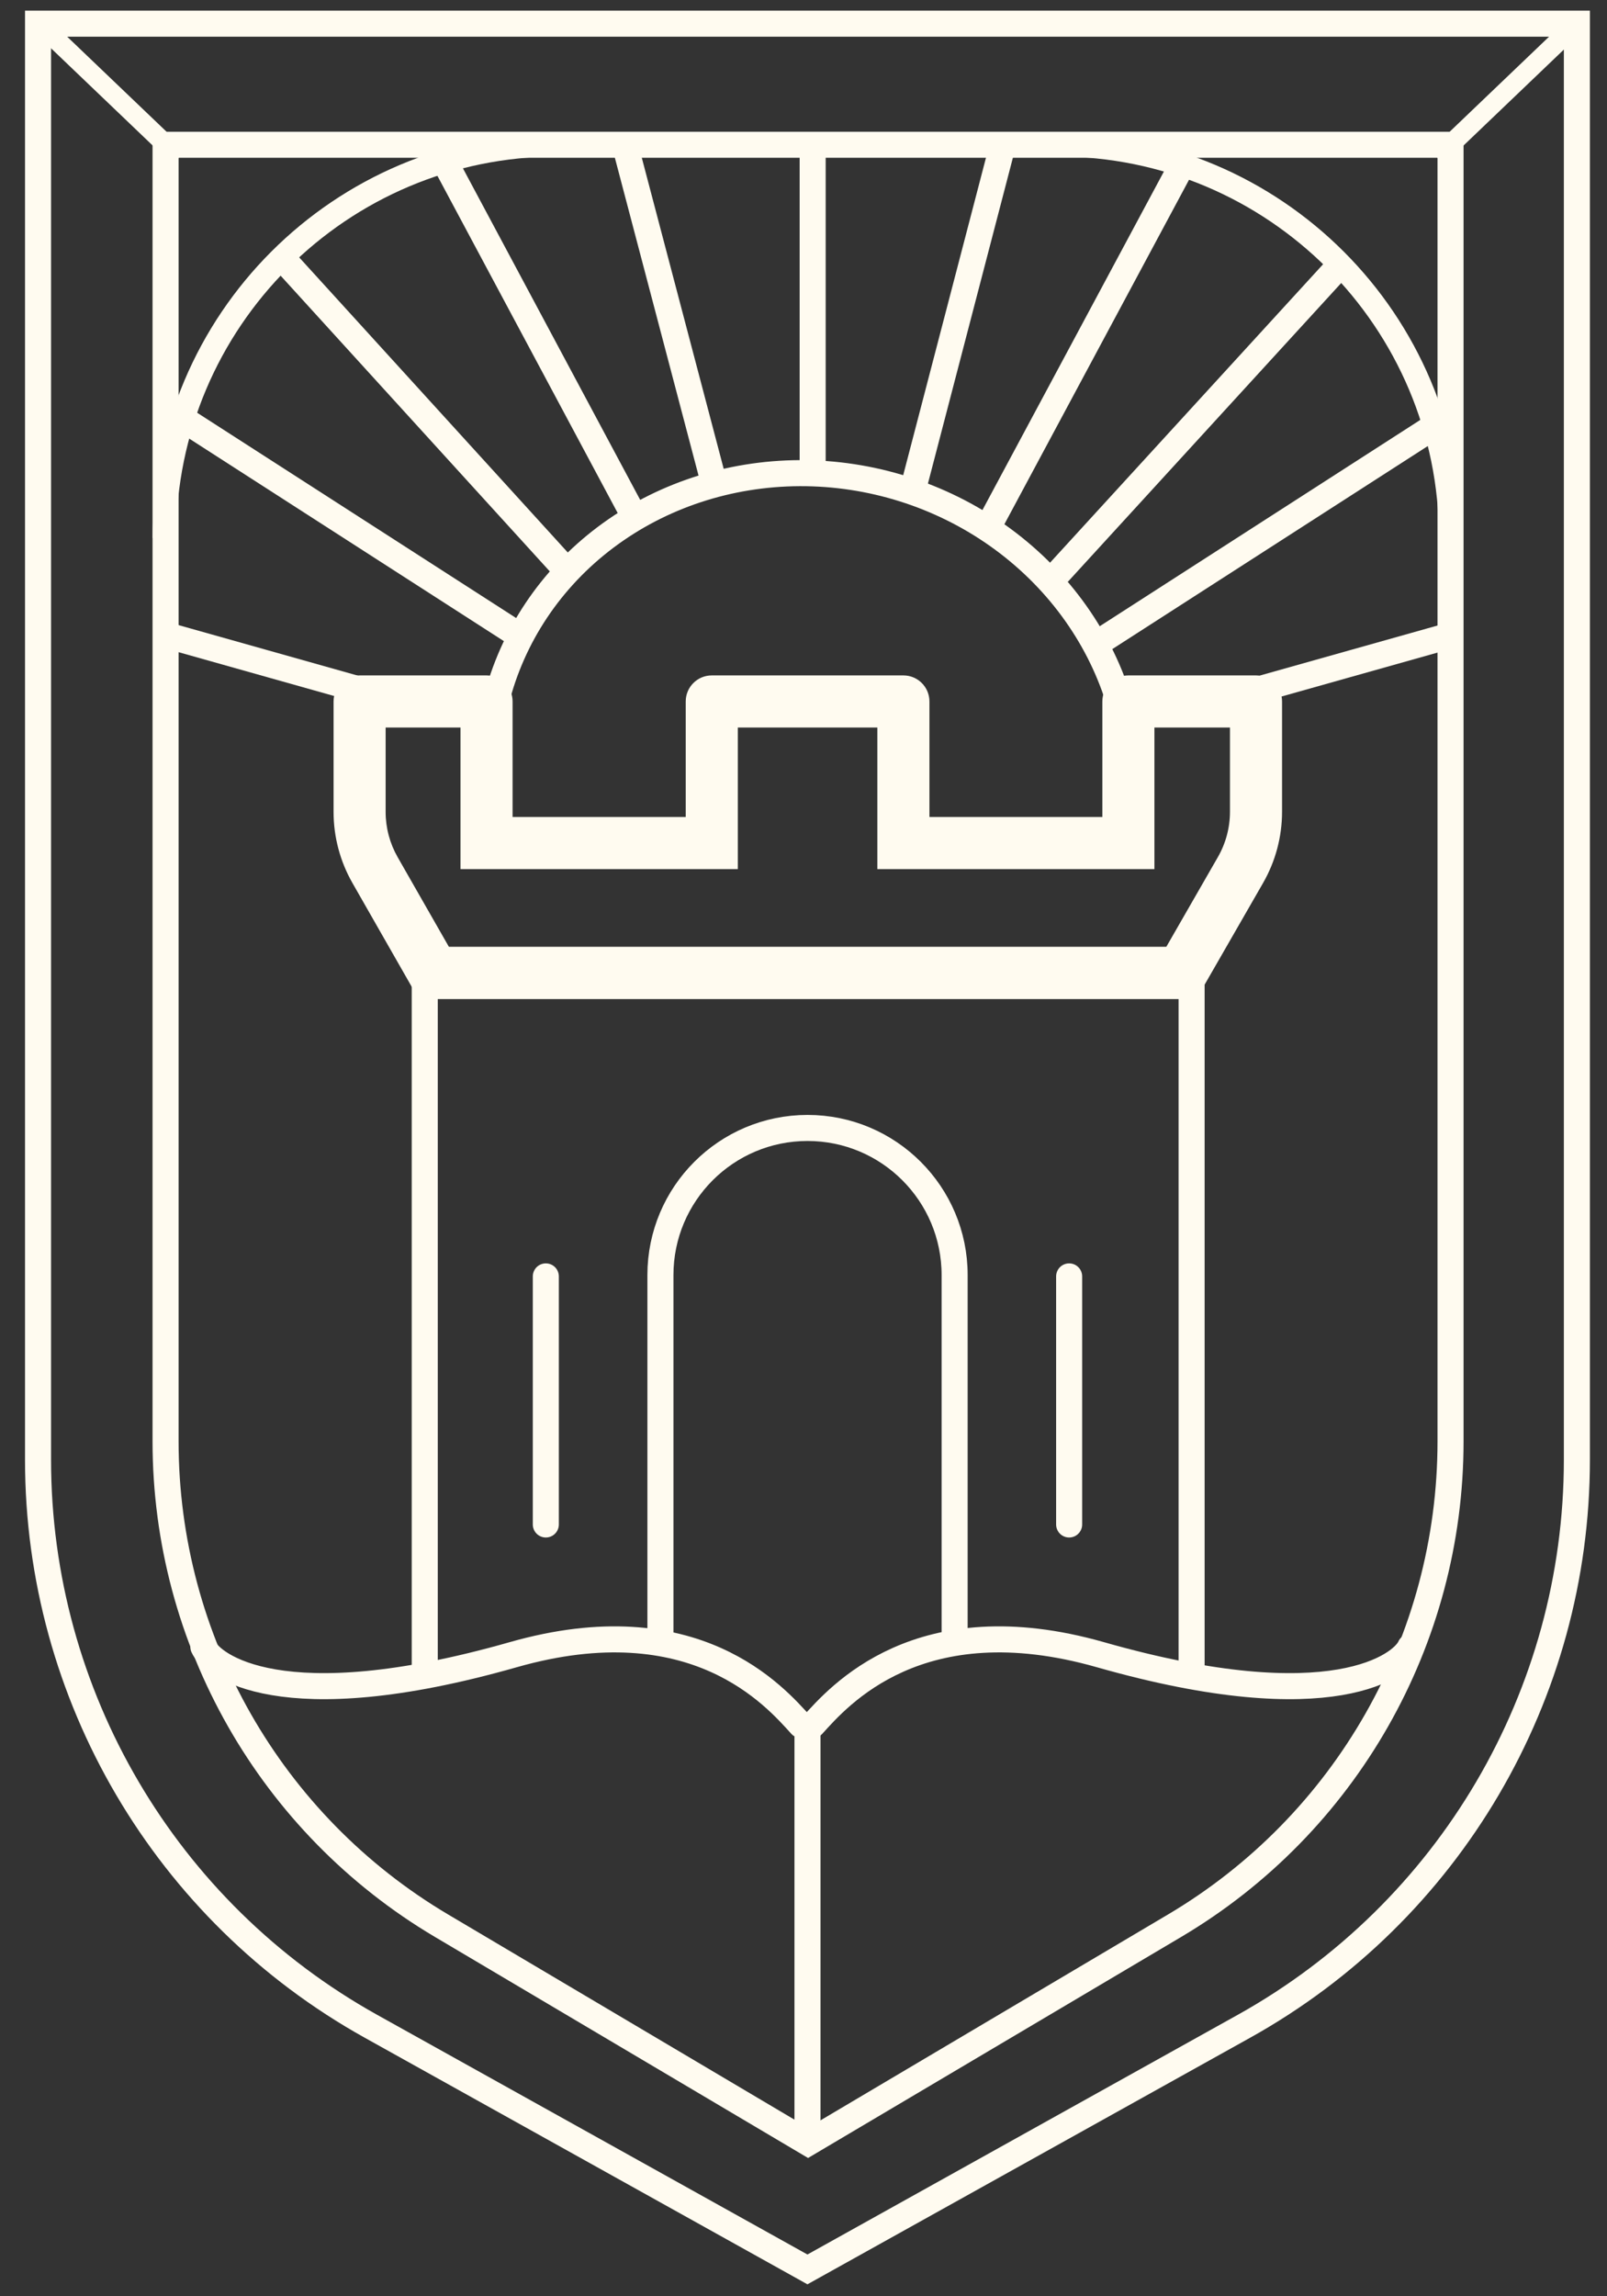 <svg width="63" height="90" viewBox="0 0 63 90" fill="none" xmlns="http://www.w3.org/2000/svg">
<rect x="0" y="0" width="63" height="90" fill="#333333" stroke="none"/>
<path d="M61.819 0.928V57.215C61.819 66.434 56.825 74.93 48.77 79.416L31.654 88.947L14.539 79.416C6.484 74.93 1.491 66.434 1.491 57.215V0.928H61.819Z" stroke="#FFFBF0" stroke-width="1.021"/>
<path d="M56.866 5.674V56.495C56.866 64.288 52.755 71.503 46.05 75.475L31.679 83.987L17.308 75.475C10.603 71.503 6.491 64.288 6.491 56.495V5.674H56.866Z" stroke="#FFFBF0" stroke-width="1.021"/>
<path d="M46.715 65.441V38.645H16.652V65.441" stroke="#FFFBF0" stroke-width="1.021"/>
<path d="M37.425 64.114V49.976C37.425 46.791 34.843 44.209 31.658 44.209C28.473 44.209 25.891 46.791 25.891 49.976V64.114" stroke="#FFFBF0" stroke-width="1.021"/>
<mask id="path-5-outside-1_2223_573" maskUnits="userSpaceOnUse" x="12.098" y="25.493" width="39" height="14" fill="black">
<rect fill="white" x="12.098" y="25.493" width="39" height="14"/>
<path d="M14.098 27.493H19.074V33.042H27.904V27.493H35.416V33.042H44.236V27.493H49.24V31.815C49.24 32.619 49.029 33.408 48.628 34.105L46.315 38.128H17.005L14.703 34.101C14.306 33.407 14.098 32.621 14.098 31.822V27.493Z"/>
</mask>
<path d="M14.098 27.493V26.472C13.534 26.472 13.077 26.929 13.077 27.493H14.098ZM49.24 27.493H50.261C50.261 26.929 49.804 26.472 49.24 26.472V27.493ZM46.315 38.128V39.149H46.906L47.2 38.637L46.315 38.128ZM17.005 38.128L16.118 38.635L16.412 39.149H17.005V38.128ZM27.904 27.493V26.472C27.34 26.472 26.883 26.929 26.883 27.493H27.904ZM44.236 27.493V26.472C43.673 26.472 43.216 26.929 43.216 27.493H44.236ZM19.074 27.493H20.095C20.095 26.929 19.638 26.472 19.074 26.472V27.493ZM19.074 33.042H18.053V34.063H19.074V33.042ZM27.904 33.042V34.063H28.925V33.042H27.904ZM44.236 33.042V34.063H45.257V33.042H44.236ZM35.416 27.493H36.437C36.437 26.929 35.98 26.472 35.416 26.472V27.493ZM35.416 33.042H34.395V34.063H35.416V33.042ZM14.703 34.101L13.817 34.608V34.608L14.703 34.101ZM48.628 34.105L47.743 33.596L48.628 34.105ZM46.315 38.128V37.108H17.005V38.128V39.149H46.315V38.128ZM44.236 27.493V28.514H49.24V27.493V26.472H44.236V27.493ZM49.24 27.493H48.219V31.815H49.24H50.261V27.493H49.24ZM48.628 34.105L47.743 33.596L45.43 37.62L46.315 38.128L47.2 38.637L49.513 34.614L48.628 34.105ZM17.005 38.128L17.891 37.622L15.589 33.595L14.703 34.101L13.817 34.608L16.118 38.635L17.005 38.128ZM14.098 31.822H15.118V27.493H14.098H13.077V31.822H14.098ZM14.098 27.493V28.514H19.074V27.493V26.472H14.098V27.493ZM19.074 27.493H18.053V33.042H19.074H20.095V27.493H19.074ZM19.074 33.042V34.063H27.904V33.042V32.021H19.074V33.042ZM27.904 33.042H28.925V27.493H27.904H26.883V33.042H27.904ZM44.236 33.042H45.257V27.493H44.236H43.216V33.042H44.236ZM27.904 27.493V28.514H35.416V27.493V26.472H27.904V27.493ZM35.416 27.493H34.395V33.042H35.416H36.437V27.493H35.416ZM35.416 33.042V34.063H44.236V33.042V32.021H35.416V33.042ZM14.703 34.101L15.589 33.595C15.281 33.055 15.118 32.444 15.118 31.822H14.098H13.077C13.077 32.799 13.332 33.759 13.817 34.608L14.703 34.101ZM49.24 31.815H48.219C48.219 32.44 48.055 33.054 47.743 33.596L48.628 34.105L49.513 34.614C50.003 33.763 50.261 32.798 50.261 31.815H49.24Z" fill="#FFFBF0" mask="url(#path-5-outside-1_2223_573)"/>
<path fill-rule="evenodd" clip-rule="evenodd" d="M24.052 21.465C21.99 23.014 20.547 25.177 19.94 27.617L18.949 27.371C19.614 24.698 21.194 22.336 23.438 20.649C25.682 18.963 28.464 18.046 31.351 18.034C34.237 18.023 37.072 18.917 39.419 20.579C41.765 22.242 43.494 24.582 44.333 27.243L43.359 27.55C42.59 25.11 41 22.951 38.828 21.412C36.657 19.873 34.029 19.044 31.355 19.055C28.68 19.066 26.114 19.915 24.052 21.465Z" fill="#FFFBF0"/>
<path d="M31.656 83.509V67.61" stroke="#FFFBF0" stroke-width="1.021"/>
<path d="M31.859 67.611C32.872 66.496 36.019 62.826 43.139 64.854C52.275 67.457 54.989 65.237 55.286 64.548" stroke="#FFFBF0" stroke-width="1.021" stroke-linecap="round"/>
<path d="M31.4 67.611C30.387 66.496 27.24 62.826 20.12 64.854C10.984 67.457 8.27 65.237 7.973 64.548" stroke="#FFFBF0" stroke-width="1.021" stroke-linecap="round"/>
<path d="M31.859 18.383V5.674M35.866 18.893L39.234 5.98M27.98 18.893L24.586 6.006M38.903 20.348L46.456 6.261M24.841 20.195L17.39 6.261M43.241 25.069L56.409 16.596M20.605 25.069L7.437 16.596M41.48 22.466L52.76 10.14M22.238 22.389L11.086 10.14M49.315 27.029L56.843 24.91M14.2 27.059L6.773 24.967" stroke="#FFFBF0" stroke-width="1.021"/>
<path d="M56.872 21.088C56.872 12.575 49.971 5.674 41.458 5.674H21.859C13.346 5.674 6.445 12.575 6.445 21.088" stroke="#FFFBF0" stroke-width="0.919"/>
<path d="M41.914 50.027V59.75" stroke="#FFFBF0" stroke-width="1.021" stroke-linecap="round"/>
<path d="M21.398 50.027V59.75" stroke="#FFFBF0" stroke-width="1.021" stroke-linecap="round"/>
<path d="M56.613 5.903L61.87 0.876" stroke="#FFFBF0" stroke-width="0.766" stroke-linecap="round"/>
<path d="M6.749 5.903L1.492 0.876" stroke="#FFFBF0" stroke-width="0.766" stroke-linecap="round"/>
</svg>
